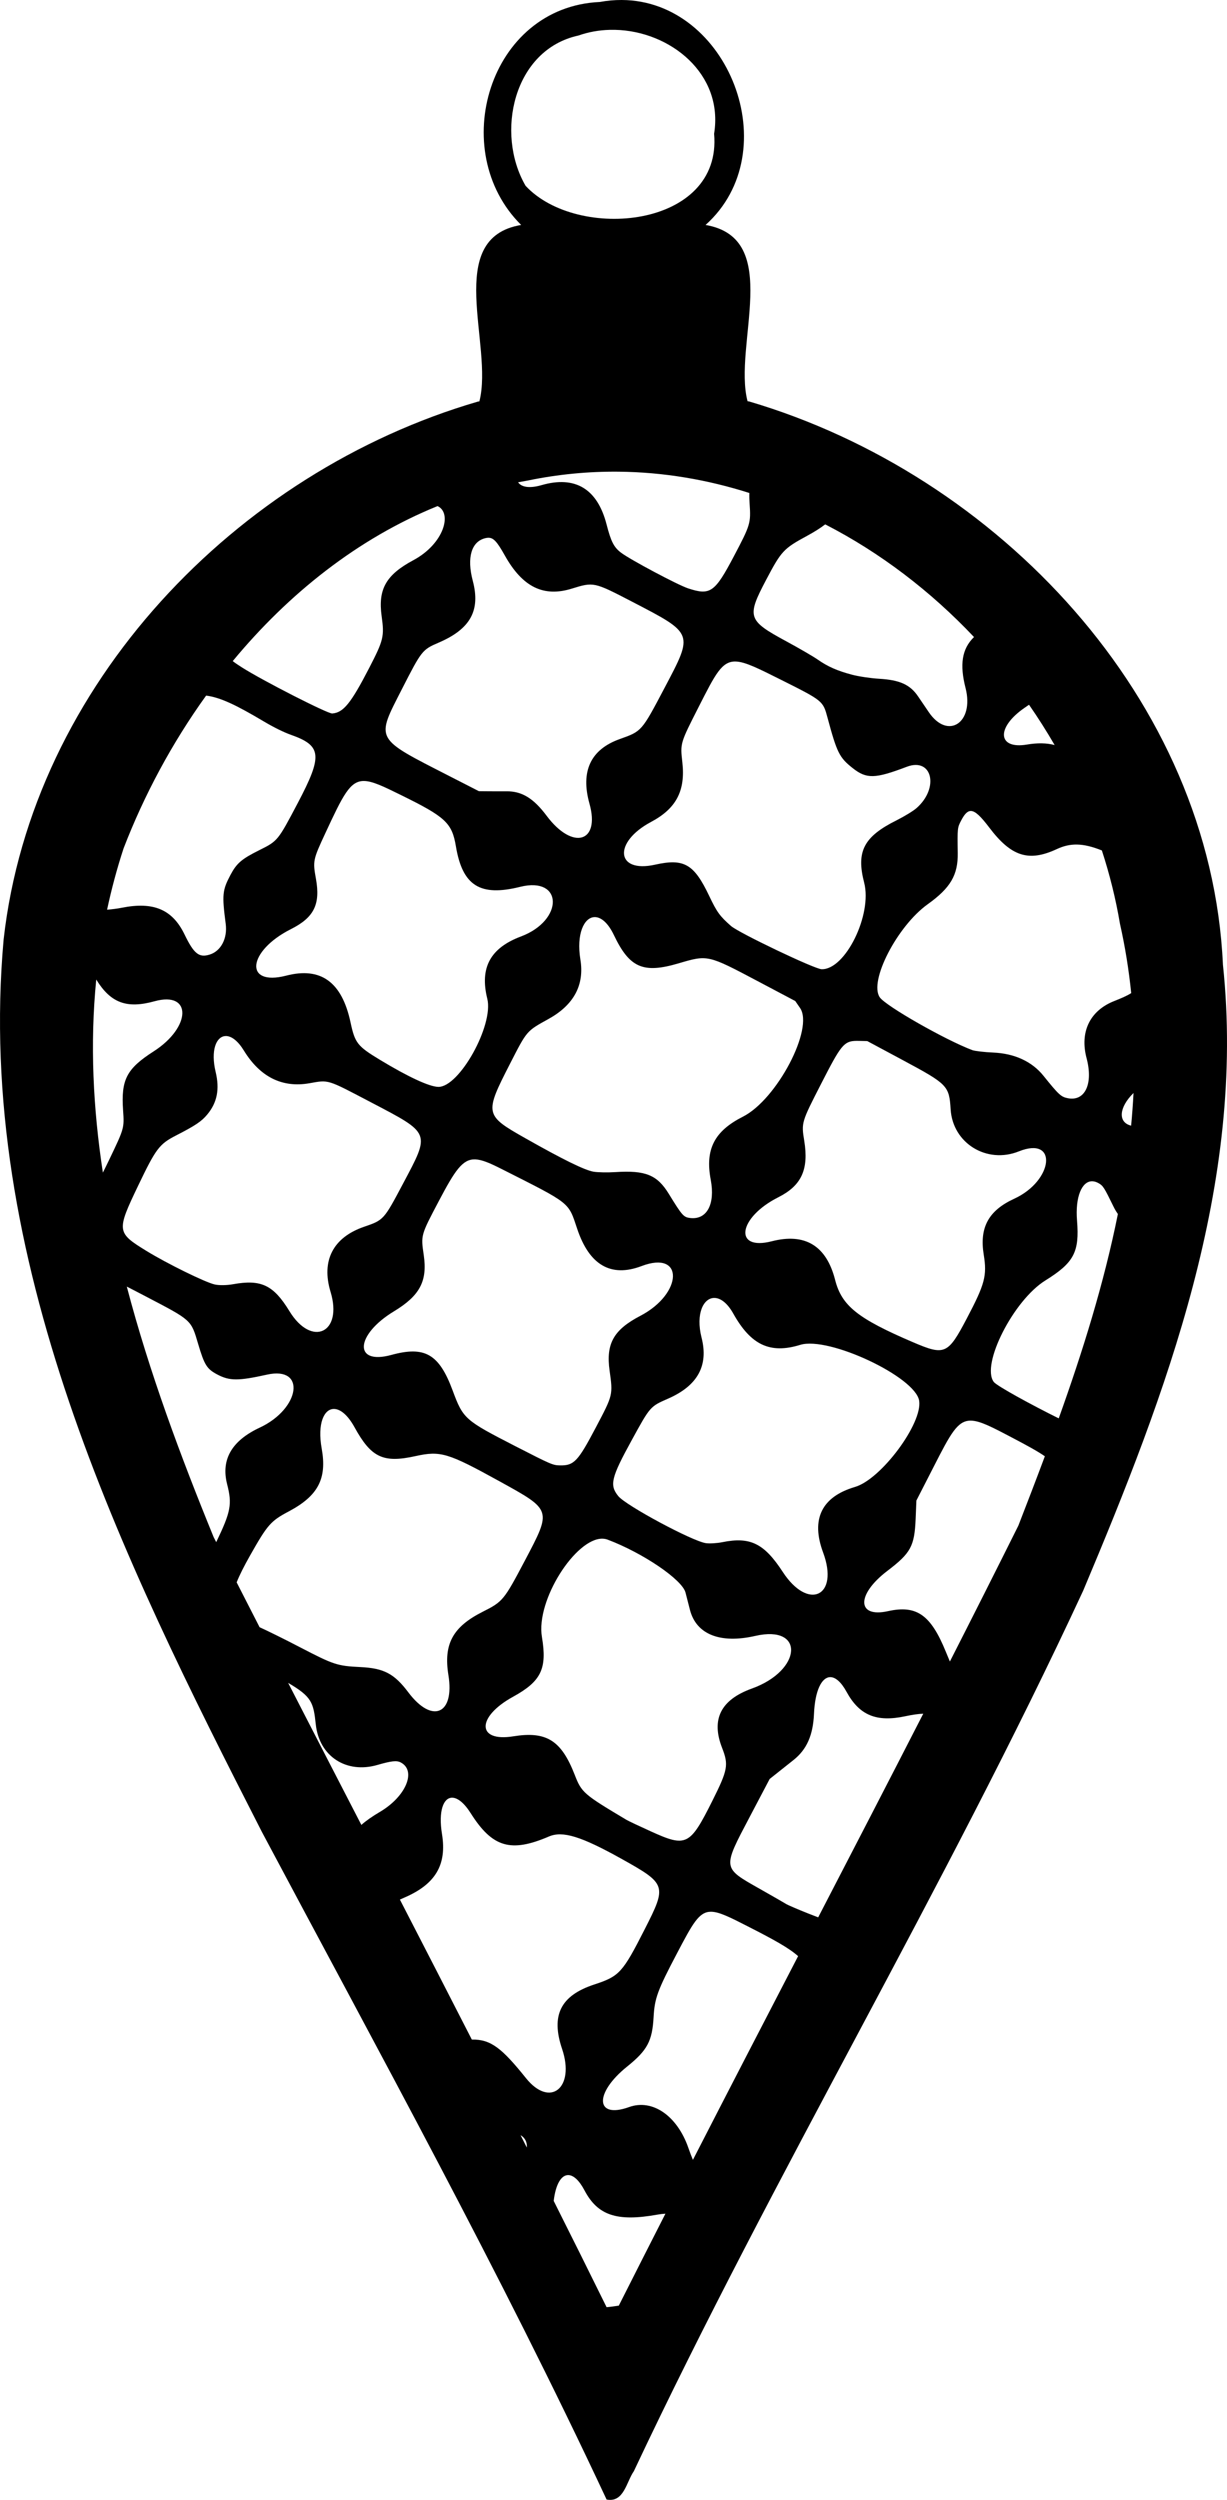 <?xml version="1.0" encoding="UTF-8"?>
<svg width="439.98pt" height="896.31pt" version="1.1" viewBox="0 0 439.98 896.31" xmlns="http://www.w3.org/2000/svg">
<path transform="matrix(.8 0 0 .8 0 -4.8828e-5)" d="m278.67 0c-3.18-0.015-6.46 0.271-9.82 0.885-49.73 2.25-68.7 66.787-35.25 99.935-35.09 5.86-12.28 53.84-18.72 79.05-0.23 0.04-0.44 0.07-0.67 0.11-108.3 31.58-199.76 126.87-212.58 241.02-12.83 143.13 52.534 276.37 115.76 400.01 52.72 99.11 106.95 197.49 154.5 299.19 7.8 1.5 8.85-7.9 12.22-12.7 62.96-133.64 139.24-260.58 201.41-394.64 37.35-88.65 73.01-182.44 62.63-280.54-5.44-119.17-101.17-219.6-212.4-252.41-0.23-0.03-0.44-0.06-0.68-0.1-6.56-25.13 16.12-73.02-18.82-78.99 36.77-32.939 10.2-100.59-37.58-100.82zm-3.01 13.371c24.73 0.541 48.77 19.725 44.42 46.576 3.75 42.303-61.25 48.373-84.5 23.326-13.65-23.512-5.51-61.016 23.71-67.353 4.52-1.594 9.24-2.414 13.98-2.543 0.79-0.022 1.59-0.023 2.39-6e-3zm1.6 198.02c20.09 0.2 39.77 3.55 58.62 9.55-0.05 1.47 0 3.07 0.12 4.82 0.59 8.71 0.37 9.46-7.05 23.53-8.56 16.25-10.58 17.67-20.53 14.39-4.6-1.51-25.88-12.83-30.04-15.98-3.22-2.43-4.52-4.98-6.5-12.68-4.1-15.93-14.05-21.95-29.13-17.6-5.65 1.63-9.12 0.81-10.52-1.28 1.4-0.27 2.81-0.52 4.22-0.76 13.71-2.84 27.35-4.12 40.81-3.99zm-81.14 15.42c6.7 3.1 2.92 16.87-10.84 24.25-12.25 6.56-15.89 12.98-14.22 25.07 1.26 9.08 0.86 10.76-5.53 23.13-8.26 15.99-11.61 20.12-16.62 20.5-1.99 0.15-31.05-14.67-40.35-20.58-1.76-1.12-3.12-2.02-4.24-2.9 24.95-30.15 56.02-54.96 91.8-69.47zm173.76 8.19c24.74 12.71 47.35 30.02 66.7 50.5-5.48 5.33-6.47 12.38-3.79 22.85 3.98 15.59-7.96 23.39-16.5 10.79-1.24-1.82-3.38-4.98-4.76-7.01-3.59-5.31-8.21-7.4-17.57-7.94-3.7-0.22-9.11-1.03-12.03-1.8-6.62-1.75-10.92-3.65-15.44-6.81-1.94-1.36-8.33-5.07-14.2-8.25-17.16-9.29-17.66-10.82-8.89-27.46 6.82-12.94 7.8-14 18.29-19.69 3.27-1.77 5.96-3.46 8.19-5.18zm-151.15 6.01c2.44-0.13 4.05 1.71 7.56 7.96 7.89 14.09 17.32 18.76 29.97 14.84 9.86-3.05 9.95-3.03 26.86 5.74 27.98 14.53 27.78 14.01 14.79 38.66-10.38 19.68-10.19 19.46-20.15 23.02-13.03 4.66-17.6 14.43-13.54 28.95 4.89 17.46-7.56 20.99-19.19 5.44-5.88-7.87-11.1-11.05-17.97-10.99-2.24 0.02-5.94 0.02-8.24-0.01l-4.17-0.04-13.34-6.83c-33.57-17.17-32.89-15.93-21.15-38.93 8.82-17.28 9.12-17.66 16.43-20.8 14.26-6.12 18.84-14.4 15.33-27.69-2.77-10.48-0.62-17.7 5.7-19.16 0.39-0.09 0.76-0.15 1.11-0.16zm111.12 55.46c4.33 0.17 10.28 3.21 20.42 8.28 18.57 9.31 18.62 9.35 20.64 16.87 4.23 15.73 5.32 17.9 11.25 22.59 6.26 4.95 9.99 4.86 24.29-0.57 11.39-4.32 14.65 9.45 4.38 18.51-1.45 1.28-5.49 3.74-8.96 5.48-14.72 7.34-18.15 13.93-14.53 27.94 3.71 14.39-8.47 39.14-19.09 38.8-3.19-0.1-37.04-16.26-40.59-19.37-5.02-4.41-6.32-6.2-9.78-13.48-6.81-14.33-11.27-16.9-24.27-14-17.58 3.92-18.88-10.06-1.79-19.16 11.29-6.01 15.45-13.94 14.03-26.68-0.97-8.65-1.03-8.46 7.36-24.96 7.43-14.6 10.3-20.49 16.64-20.25zm-237.46 15.27c6.343 0.79 13.531 4.25 25.861 11.58 4.51 2.68 8.92 4.86 12.21 6.02 13.78 4.87 14.22 9.28 3.02 30.53-8.96 17-8.98 17.02-17.25 21.14-7.94 3.96-10.15 5.85-12.94 11.12-3.625 6.86-3.82 8.86-2.12 21.91 0.85 6.51-2.122 12.2-7.188 13.77-4.786 1.49-7.06-0.34-11.275-9.04-5.422-11.19-13.883-14.78-28.109-11.95-1.943 0.39-4.391 0.7-6.6 0.88 1.966-9.2 4.41-18.37 7.398-27.5 9.191-23.84 21.666-47.16 36.993-68.46zm368.85 4.1c4.08 5.87 7.9 11.9 11.48 18.07-3.57-0.96-7.68-1.03-12.4-0.23-13.26 2.24-13.9-7.65-1.07-16.47 0.77-0.53 1.33-0.91 1.99-1.37zm-298.12 34.17c3.77 0.03 8.7 2.4 16.49 6.24 20.15 9.9 22.99 12.55 24.75 23.09 2.95 17.62 10.83 22.58 28.78 18.11 19.31-4.8 19.64 15 0.37 22.24-13.75 5.16-18.54 14.03-15.09 27.9 2.94 11.86-12.56 39.73-21.98 39.51-4.06-0.09-13.42-4.44-26.16-12.14-10.11-6.12-11.18-7.49-13.17-16.82-3.87-18.07-13.3-24.9-28.84-20.89-19.02 4.9-17.38-11.03 2.15-20.86 10.33-5.19 13.26-11.1 11.19-22.57-1.44-7.96-1.32-8.53 4.21-20.4 7.91-17.01 11.01-23.46 17.3-23.41zm272.04 13.44c2 0.01 4.45 2.41 8.28 7.45 9.83 12.99 17.66 15.48 30.23 9.64 5.94-2.76 11.53-2.89 20.22 0.6 3.5 10.75 6.23 21.71 8.1 32.81 2.34 10.39 3.99 20.76 5.05 31.12-1.99 1.27-4.38 2.28-7.68 3.59-10.86 4.31-15.44 13.82-12.32 25.6 3.03 11.48-0.7 19.43-8.41 17.92-3.06-0.6-4.06-1.53-10.94-10.08-5.12-6.36-12.9-9.96-22.47-10.38-4.05-0.18-8.29-0.68-9.43-1.1-12.25-4.65-38.7-19.73-41.43-23.63-5.01-7.14 7.76-31.93 21.5-41.77 10.19-7.29 13.59-13.1 13.43-22.96-0.18-11.08-0.15-11.36 1.54-14.56 1.47-2.8 2.76-4.25 4.33-4.25zm-168.72 47.56c2.79-0.11 6.01 2.36 8.74 8.08 7 14.67 13.13 17.33 29.03 12.63 13.03-3.85 13.04-3.85 35.42 8l16.82 8.9 2.15 3.11c6.34 9.19-10.37 41.02-25.6 48.72-12.84 6.5-17 14.64-14.43 28.27 2.07 10.99-1.75 18.06-9.26 17.14-2.92-0.36-3.55-1.08-9.52-10.8-5.21-8.51-10.44-10.64-23.91-9.77-3.57 0.23-8.03 0.14-9.91-0.19-4.03-0.72-13.61-5.43-30.66-15.08-18.07-10.23-18.2-10.87-6.71-33.28 7.67-14.97 7.31-14.56 17.29-20.09 11.34-6.29 16.12-15.21 14.26-26.61-1.87-11.48 1.63-18.85 6.29-19.03zm-223.3 27.98c6.543 10.65 13.813 13.14 26.162 9.73 16.795-4.63 16.492 11.61-0.42 22.46-12.162 7.81-14.676 12.66-13.709 26.47 0.555 7.92 0.526 8.02-6.182 22.01-1.045 2.18-1.983 4.08-2.875 5.86-4.389-28.74-5.828-57.7-2.976-86.53zm58.315 25.32c2.36 0.11 5.17 2.13 7.85 6.5 7.26 11.85 17.2 16.81 29.39 14.66 8.8-1.55 7.66-1.91 27.56 8.53 26.96 14.13 26.66 13.36 14.4 36.46-8.66 16.32-8.64 16.3-17.49 19.34-13.88 4.79-19.23 15.18-15 29.16 5.59 18.43-8.47 24.99-18.46 8.61-7.13-11.66-12.65-14.3-25.24-12.03-2.85 0.51-6.213 0.56-8.222 0.11-4.191-0.92-21.405-9.38-30.592-15.03-13.387-8.22-13.473-8.9-3.714-29.27 7.964-16.62 9.452-18.6 16.947-22.46 8.769-4.51 11.423-6.29 14.027-9.42 4.426-5.32 5.607-11.31 3.754-19.06-2.306-9.64 0.232-15.84 4.32-16.09 0.15-0.01 0.31-0.02 0.47-0.01zm282.42 2.17c0.38 0 0.78 0 1.2 0.01l3.66 0.08 16 8.58c20.04 10.75 20.71 11.45 21.37 22.02 0.93 15.19 16.21 24.6 30.58 18.83 17.58-7.05 15.57 13.14-2.11 21.24-11.47 5.26-15.63 12.89-13.64 25.06 1.53 9.41 0.54 13.16-7.62 28.65-8.45 16.06-9.85 16.67-24.04 10.6-24.84-10.62-32-16.35-34.95-27.95-3.9-15.31-13.47-21.14-28.38-17.31-17.33 4.45-15.09-10.67 2.92-19.72 10.41-5.24 13.72-12.46 11.61-25.38-1.31-8.06-1.28-8.19 7.58-25.48 8.82-17.21 10.15-19.17 15.82-19.23zm124.2 23.36c-0.25 4.88-0.61 9.77-1.07 14.64-5.9-1.43-5.62-8.03 1.07-14.64zm-295.07 29.75c2.98 0.1 6.58 1.66 11.69 4.24 31.42 15.88 29.94 14.7 34.03 26.91 5.44 16.26 15.15 21.87 28.86 16.66 19.09-7.26 18.57 12.33-0.59 22.32-11.95 6.24-15.45 12.47-13.76 24.52 1.53 10.97 1.56 10.85-6.18 25.53-8.01 15.2-9.77 17.07-16.03 16.96-3.24-0.05-3.94-0.35-20.25-8.72-22.51-11.56-23.17-12.16-27.89-24.86-6.06-16.33-12.44-20.03-27.47-15.92-17.05 4.66-16.21-9.03 1.21-19.57 11.56-7 15.01-13.51 13.32-25.13-1.32-9.06-1.39-8.81 6.79-24.34 7.18-13.62 10.58-18.78 16.27-18.6zm276.62 9.81c0.88 0.03 1.81 0.3 2.78 0.85 2.02 1.14 2.51 1.91 6.67 10.44 0.59 1.23 1.26 2.35 1.99 3.38-6.22 31.02-15.78 61.62-26.51 91.59-12.15-6-27.79-14.55-29.12-16.33-5.81-7.75 8.84-36.59 23.09-45.45 12.86-7.99 15.37-12.72 14.23-26.88-0.86-10.6 2.17-17.74 6.87-17.6zm-432.79 47.2c2.44 1.23 5.25 2.71 8.621 4.47 20.563 10.74 20.149 10.36 23.352 21.2 2.808 9.51 3.907 11.26 8.64 13.75 5.479 2.89 9.379 2.89 22.229 0.04 17.61-3.92 14.98 15.22-3.26 23.75-12.56 5.87-17.426 14.31-14.61 25.36 2.29 8.96 1.7 12.25-4.89 25.97-0.386-0.76-0.774-1.52-1.16-2.28-14.749-36.08-28.825-73.78-38.922-112.26zm263.56 5.09c2.62 0.11 5.63 2.26 8.28 7 7.91 14.15 16.54 18.18 30.03 14.02 12.73-3.93 51.61 14.35 53.29 25.05 1.58 10.15-17.03 35.18-28.72 38.62-14.99 4.4-19.89 14.44-14.33 29.4 7.29 19.64-6.61 26.31-18.1 8.68-8.33-12.77-14.55-15.83-27.04-13.32-2.41 0.49-5.74 0.69-7.39 0.45-6.09-0.87-35.85-16.85-39.28-21.09-4.01-4.95-3.23-8.2 6.05-25.12 8.25-15.06 8.24-15.05 16.18-18.52 13.33-5.82 18.29-14.8 15.1-27.37-2.74-10.81 0.91-18.02 5.93-17.8zm-170.57 49.75c2.75 0.09 6.03 2.66 9.08 8.19 7.48 13.62 12.84 16.15 27.35 12.94 11.21-2.47 14.5-1.48 37.69 11.32 23.52 12.99 23.39 12.6 11.29 35.57-9.32 17.67-9.86 18.33-18.79 22.83-13.51 6.79-17.7 14.51-15.45 28.44 2.84 17.58-7.27 21.94-17.95 7.74-6.31-8.39-10.95-10.84-21.5-11.35-10.39-0.51-11.94-1.01-27.18-8.94-6.89-3.58-14.57-7.38-18.01-8.92-3.43-6.7-6.86-13.4-10.28-20.11 1.32-3.32 3.31-7.23 5.98-11.97 7.86-13.91 9.26-15.51 17.36-19.81 13.19-7 17.21-14.68 14.78-28.18-2.02-11.21 1.05-17.91 5.63-17.75zm285.33 5.23c4.13 0.05 9.62 2.94 18.86 7.81 6.61 3.48 11.13 5.95 14.32 8.17-3.9 10.44-7.88 20.81-11.87 31.07-10.14 20.35-20.38 40.65-30.7 60.91-0.55-1.28-1.13-2.67-1.8-4.33-6.76-16.62-13.11-21.08-25.94-18.24-14.05 3.12-14.23-7.44-0.31-18.03 10.57-8.05 12.2-11.05 12.71-23.49l0.33-8.06 7.77-15.18c7.52-14.71 10.61-20.7 16.63-20.63zm-165.09 52.91c0.8 0.02 1.58 0.16 2.32 0.44 15.82 5.97 33.41 17.92 34.88 23.71 0.47 1.81 1.36 5.3 1.99 7.76 2.83 10.99 13.56 15.26 29.29 11.66 22.27-5.1 20.98 15.48-1.48 23.57-14 5.04-18.41 13.79-13.4 26.62 2.98 7.65 2.58 9.84-4.37 23.73-10.09 20.16-11.64 20.92-27.65 13.65-5.18-2.35-10.05-4.66-10.82-5.12-19.25-11.47-20.14-12.24-23.21-20.16-6.03-15.51-12.69-19.68-27.58-17.28-16.41 2.64-16.5-8.7-0.13-17.7 12.68-6.97 15.39-12.56 13-26.84-2.76-16.5 15.16-44.31 27.16-44.04zm102.09 62.05c2.28-0.01 4.84 2.1 7.29 6.58 5.75 10.53 13.41 13.71 26.36 10.94 3.03-0.65 5.62-1.04 8.03-1.14-15.61 30.47-31.35 60.88-47.1 91.28-1.33-0.51-2.76-1.06-4.45-1.73-4.67-1.85-9.16-3.78-9.98-4.3-0.81-0.51-6.1-3.55-11.76-6.75-16.84-9.54-16.77-8.98-4.42-32.4l8.86-16.84 3.65-2.9c2-1.59 5.16-4.1 7.01-5.57 5.96-4.72 8.79-11.1 9.21-20.73 0.46-10.55 3.49-16.43 7.3-16.44zm-243 2.57c10.6 6.22 11.34 8.77 12.39 18.62 1.52 14.27 13.64 22.22 27.66 18.15 6.21-1.8 8.63-2.06 10.42-1.11 7.16 3.77 2.31 15.29-9.32 22.15-3.45 2.03-6.18 3.93-8.33 5.85-10.96-21.21-21.9-42.43-32.82-63.66zm73.53 51.46c2.36 0.02 5.3 2.21 8.3 6.96 9.71 15.33 17.93 17.78 35.06 10.43 6.16-2.63 14.47-0.07 32.57 10.03 20.14 11.25 20.36 11.89 10.41 31.44-9.98 19.62-11.38 21.15-22.61 24.84-15.15 4.97-19.57 13.8-14.46 28.93 5.88 17.43-5.39 26.52-16.19 13.07-10.79-13.45-15.79-17.48-24.28-17.3-10.71-20.93-21.46-41.84-32.24-62.74 0.62-0.28 1.28-0.58 2.03-0.9 13.94-6.01 19.07-14.69 16.84-28.46-1.68-10.33 0.64-16.34 4.57-16.3zm115.93 51.11c3.67-0.02 8.54 2.46 16.74 6.64 11.7 5.97 18.26 9.6 22.38 13.26-15.77 30.41-31.52 60.83-47.15 91.3-0.65-1.53-1.3-3.25-2.03-5.34-5.01-14.44-16.11-22.09-26.59-18.32-15.15 5.45-15.73-6.2-0.9-18.13 9.13-7.35 11.31-11.44 11.9-22.3 0.46-8.35 1.78-11.94 10.48-28.46 6.97-13.25 9.8-18.62 15.17-18.65zm-85.29 100.13c2.07 1.22 3 3.2 2.81 5.56-0.93-1.85-1.87-3.7-2.81-5.56zm21.42 17.89c2.26 0.05 4.81 2.25 7.25 6.87 5.94 11.24 14.55 14.1 32.63 10.86 1.32-0.23 2.5-0.37 3.64-0.43-7 13.71-13.97 27.51-20.9 41.21-1.35 0.2-4.12 0.6-5.47 0.7-7.84-15.9-15.75-31.8-23.71-47.63 0.88-7.53 3.42-11.66 6.56-11.58z"/>
</svg>
